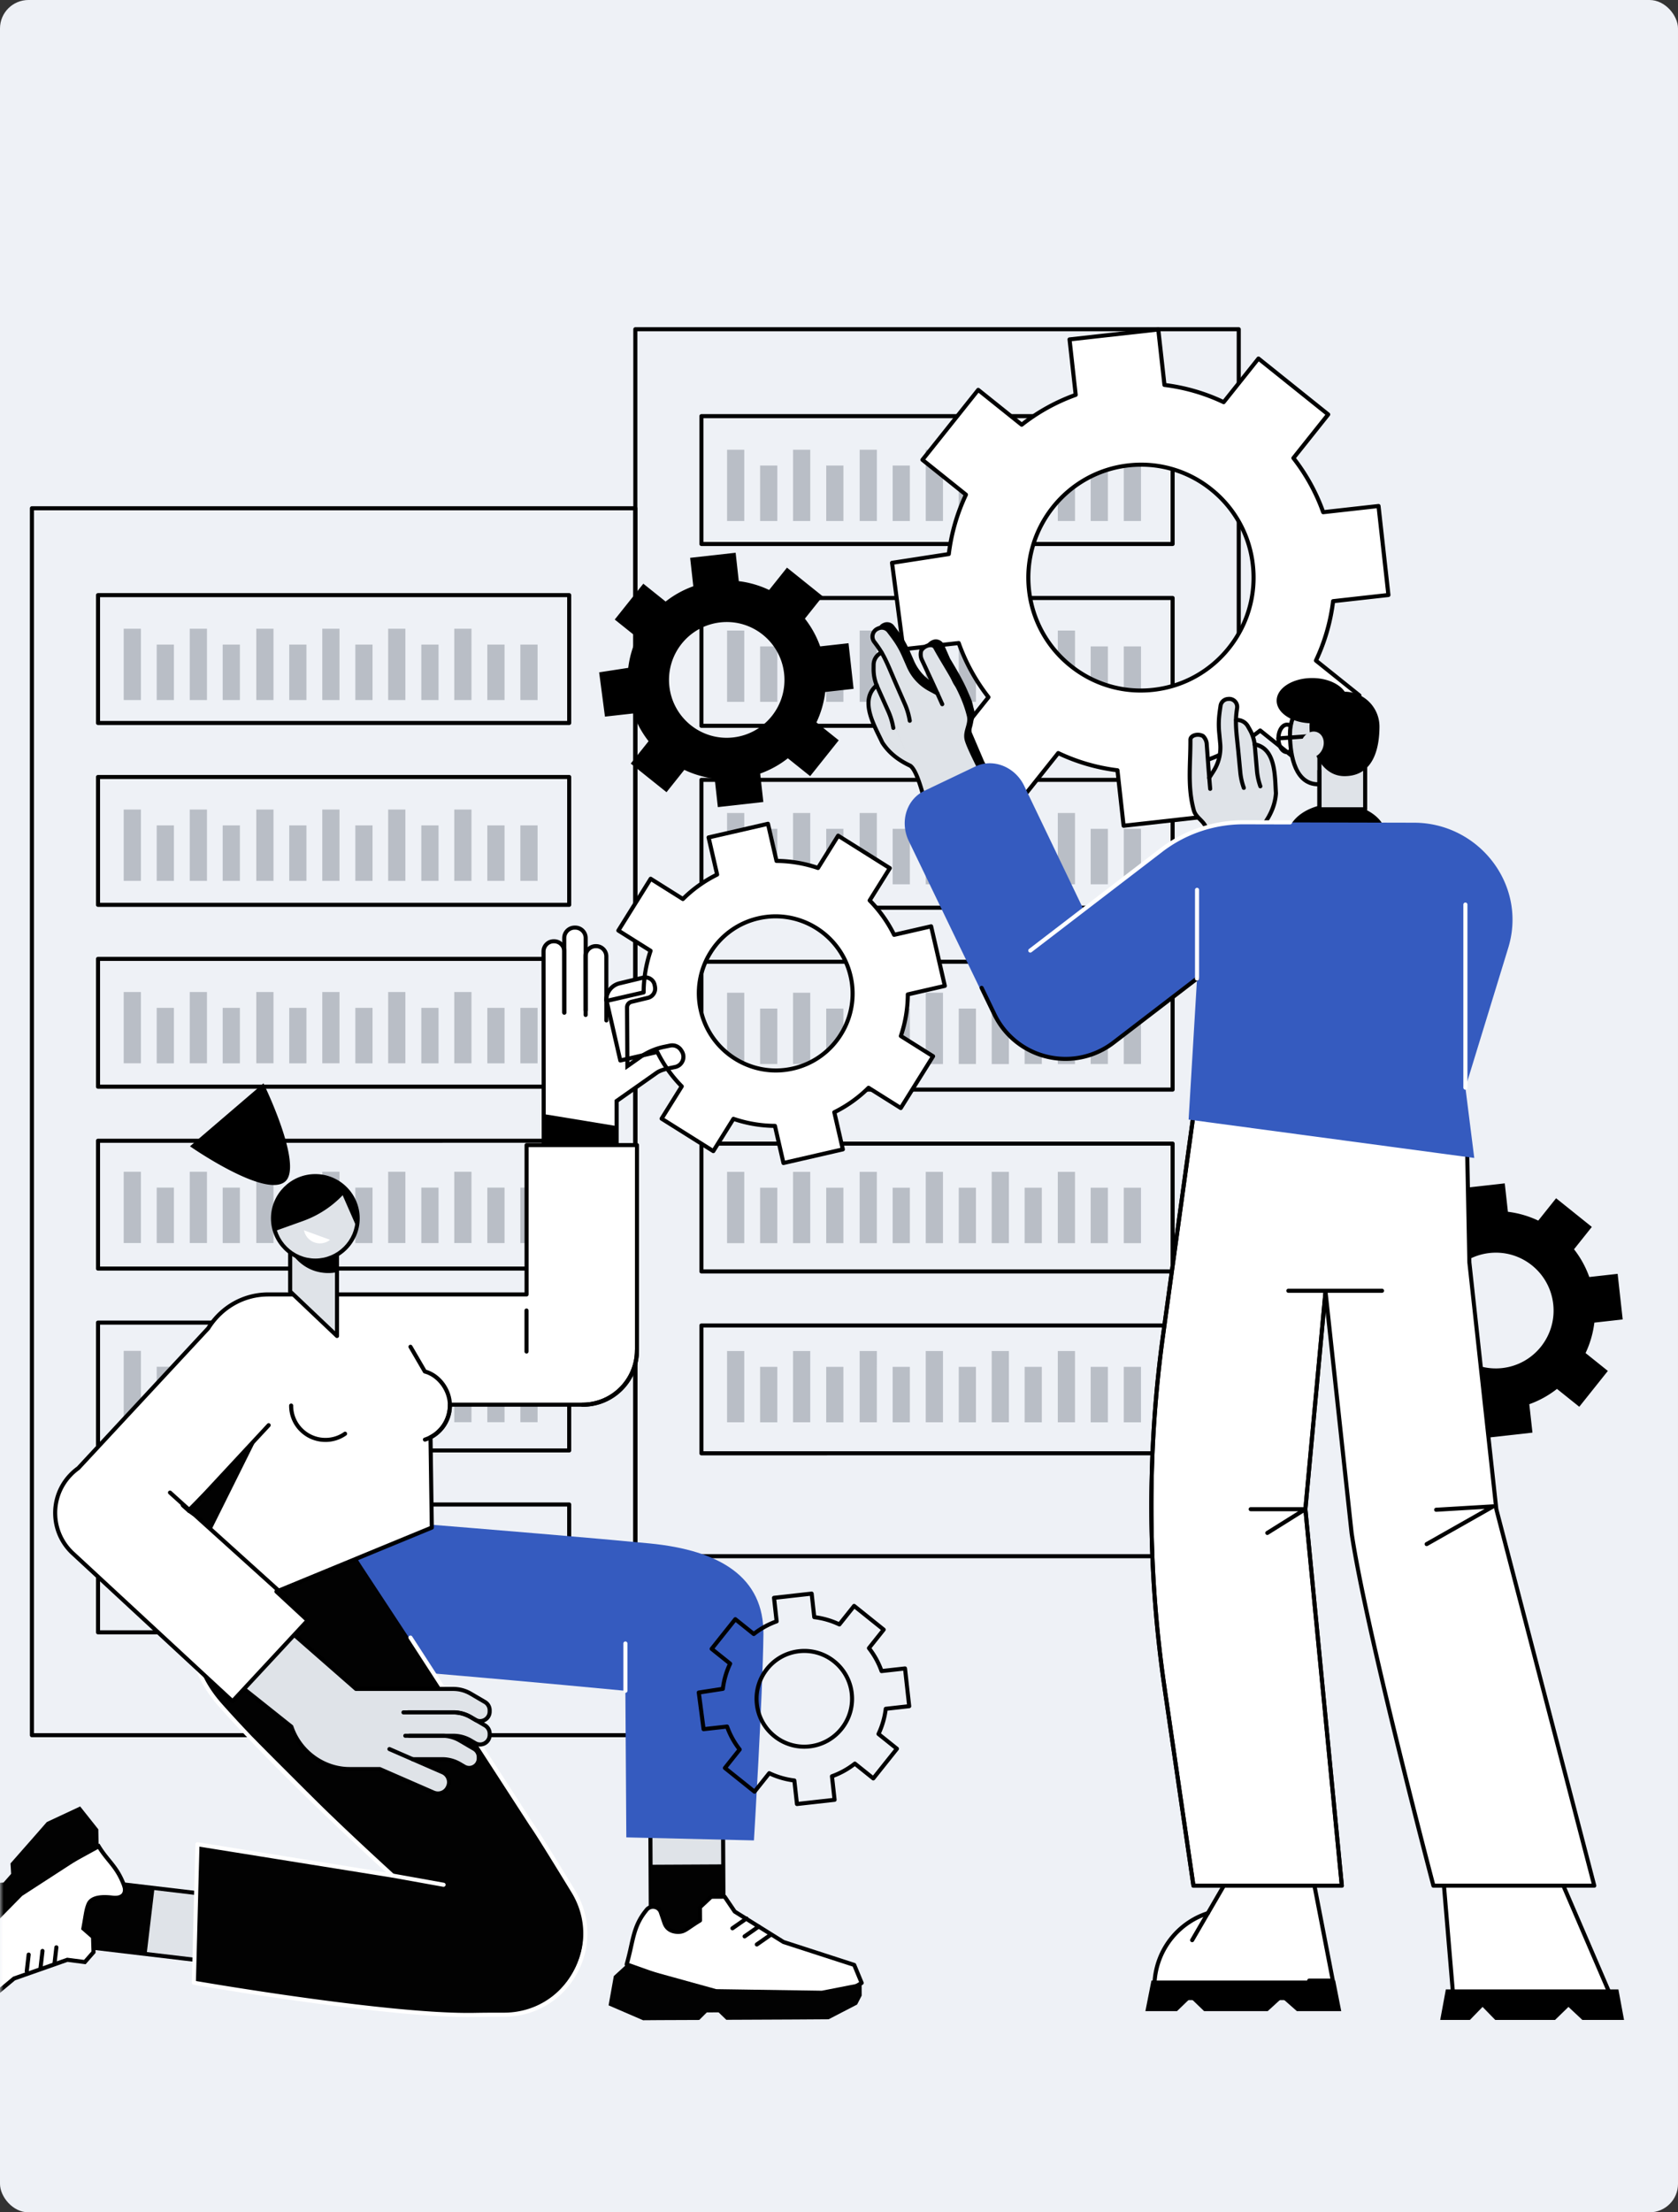 <svg width="236" height="311" fill="none" xmlns="http://www.w3.org/2000/svg"><rect width="100%" height="100%" fill="#333333" stroke="none"/><rect width="236" height="311" rx="4" fill="#EEF1F6"/><mask id="a" style="mask-type:alpha" maskUnits="userSpaceOnUse" x="0" y="0" width="236" height="311"><rect width="236" height="311" rx="10" fill="#fff"/></mask><g mask="url(#a)"><path d="M174.222 219.05H89.356a.286.286 0 01-.286-.286V46.286c0-.159.13-.286.286-.286h84.866c.159 0 .286.129.286.286v172.477a.286.286 0 01-.286.286v.001zm-84.58-.573h84.294V46.573H89.642v171.904z" fill="#000"/><path d="M164.921 76.757H98.653a.286.286 0 01-.286-.286V58.5c0-.159.129-.286.286-.286h66.268c.159 0 .286.129.286.286v17.97a.286.286 0 01-.286.286zm-65.982-.574h65.696V58.786H98.939v17.397zm65.982 26.136H98.653a.286.286 0 01-.286-.286v-17.97c0-.158.129-.286.286-.286h66.268c.159 0 .286.13.286.287v17.969a.285.285 0 01-.286.286zm-65.982-.572h65.696V84.35H98.939v17.397zm65.982 26.14H98.653a.286.286 0 01-.286-.286V109.63c0-.159.129-.286.286-.286h66.268c.159 0 .286.129.286.286v17.971a.286.286 0 01-.286.286zm-65.982-.574h65.696v-17.397H98.939v17.397zm65.982 26.143H98.653a.286.286 0 01-.286-.286V135.2c0-.158.129-.286.286-.286h66.268c.159 0 .286.129.286.286v17.97a.286.286 0 01-.286.286zm-65.982-.574h65.696v-17.397H98.939v17.397zm65.982 26.14H98.653a.286.286 0 01-.286-.286v-17.969c0-.159.129-.287.286-.287h66.268c.159 0 .286.129.286.287v17.969a.285.285 0 01-.286.286zm-65.982-.572h65.696v-17.397H98.939v17.397zm65.982 26.137H98.653a.286.286 0 01-.286-.286v-17.97c0-.159.129-.286.286-.286h66.268c.159 0 .286.129.286.286v17.97a.286.286 0 01-.286.286zm-65.982-.574h65.696v-17.397H98.939v17.397z" fill="#000"/><path d="M104.677 63.223h-2.419v10.022h2.419V63.223zm4.648 2.224h-2.419v7.794h2.419v-7.794zm4.633-2.224h-2.419v10.022h2.419V63.223zm4.664 2.224h-2.419v7.794h2.419v-7.794zm4.703-2.224h-2.419v10.022h2.419V63.223zm4.641 2.224h-2.419v7.794h2.419v-7.794zm4.656-2.224h-2.419v10.022h2.419V63.223zm4.641 2.224h-2.419v7.794h2.419v-7.794zm4.633-2.224h-2.419v10.022h2.419V63.223zm4.632 2.224h-2.419v7.794h2.419v-7.794zm4.664-2.224h-2.419v10.022h2.419V63.223zm4.625 2.224h-2.419v7.794h2.419v-7.794zm4.657 0h-2.419v7.794h2.419v-7.794zm-55.797 23.192h-2.419V98.66h2.419V88.639zm4.648 2.231h-2.419v7.793h2.419V90.87zm4.633-2.231h-2.419V98.66h2.419V88.639zm4.664 2.231h-2.419v7.793h2.419V90.87zm4.703-2.231h-2.419V98.66h2.419V88.639zm4.641 2.231h-2.419v7.793h2.419V90.87zm4.656-2.231h-2.419V98.66h2.419V88.639zm4.641 2.231h-2.419v7.793h2.419V90.87zm4.633-2.231h-2.419V98.66h2.419V88.639zm4.632 2.231h-2.419v7.793h2.419V90.87zm4.664-2.231h-2.419V98.66h2.419V88.639zm4.625 2.231h-2.419v7.793h2.419V90.87zm4.657 0h-2.419v7.793h2.419V90.87zm-55.797 23.419h-2.419v10.022h2.419v-10.022zm4.648 2.227h-2.419v7.794h2.419v-7.794zm4.633-2.227h-2.419v10.022h2.419v-10.022zm4.664 2.227h-2.419v7.794h2.419v-7.794zm4.703-2.227h-2.419v10.022h2.419v-10.022zm4.641 2.227h-2.419v7.794h2.419v-7.794zm4.656-2.227h-2.419v10.022h2.419v-10.022zm4.641 2.227h-2.419v7.794h2.419v-7.794zm4.633-2.227h-2.419v10.022h2.419v-10.022zm4.632 2.227h-2.419v7.794h2.419v-7.794zm4.664-2.227h-2.419v10.022h2.419v-10.022zm4.625 2.227h-2.419v7.794h2.419v-7.794zm4.657 0h-2.419v7.794h2.419v-7.794zm-55.797 23.039h-2.419v10.022h2.419v-10.022zm4.648 2.226h-2.419v7.794h2.419v-7.794zm4.633-2.226h-2.419v10.022h2.419v-10.022zm4.664 2.226h-2.419v7.794h2.419v-7.794zm4.703-2.226h-2.419v10.022h2.419v-10.022zm4.641 2.226h-2.419v7.794h2.419v-7.794zm4.656-2.226h-2.419v10.022h2.419v-10.022zm4.641 2.226h-2.419v7.794h2.419v-7.794zm4.633-2.226h-2.419v10.022h2.419v-10.022zm4.632 2.226h-2.419v7.794h2.419v-7.794zm4.664-2.226h-2.419v10.022h2.419v-10.022zm4.625 2.226h-2.419v7.794h2.419v-7.794zm4.657 0h-2.419v7.794h2.419v-7.794zm-55.797 22.955h-2.419v10.022h2.419v-10.022zm4.648 2.229h-2.419v7.794h2.419v-7.794zm4.633-2.229h-2.419v10.022h2.419v-10.022zm4.664 2.229h-2.419v7.794h2.419v-7.794zm4.703-2.229h-2.419v10.022h2.419v-10.022zm4.641 2.229h-2.419v7.794h2.419v-7.794zm4.656-2.229h-2.419v10.022h2.419v-10.022zm4.641 2.229h-2.419v7.794h2.419v-7.794zm4.633-2.229h-2.419v10.022h2.419v-10.022zm4.632 2.229h-2.419v7.794h2.419v-7.794zm4.664-2.229h-2.419v10.022h2.419v-10.022zm4.625 2.229h-2.419v7.794h2.419v-7.794zm4.657 0h-2.419v7.794h2.419v-7.794zm-55.797 22.955h-2.419v10.022h2.419V189.92zm4.648 2.228h-2.419v7.795h2.419v-7.795zm4.633-2.228h-2.419v10.022h2.419V189.92zm4.664 2.228h-2.419v7.795h2.419v-7.795zm4.703-2.228h-2.419v10.022h2.419V189.92zm4.641 2.228h-2.419v7.795h2.419v-7.795zm4.656-2.228h-2.419v10.022h2.419V189.92zm4.641 2.228h-2.419v7.795h2.419v-7.795zm4.633-2.228h-2.419v10.022h2.419V189.92zm4.632 2.228h-2.419v7.795h2.419v-7.795zm4.664-2.228h-2.419v10.022h2.419V189.92zm4.625 2.228h-2.419v7.795h2.419v-7.795zm4.657 0h-2.419v7.795h2.419v-7.795z" fill="#B9BEC6"/><path d="M89.355 244.214H4.489a.286.286 0 01-.286-.286V71.45c0-.159.129-.286.286-.286h84.866c.159 0 .286.129.286.286v172.477a.286.286 0 01-.286.286v.001zm-84.58-.573h84.292V71.738H4.775v171.904-.001z" fill="#000"/><path d="M80.054 101.919H13.786a.286.286 0 01-.286-.286v-17.97c0-.159.129-.286.286-.286h66.268c.159 0 .286.129.286.286v17.97a.286.286 0 01-.286.286zm-65.982-.574h65.696V83.948H14.072v17.397zm65.982 26.14H13.786a.286.286 0 01-.286-.286v-17.97c0-.158.129-.286.286-.286h66.268c.159 0 .286.129.286.286v17.97a.286.286 0 01-.286.286zm-65.982-.572h65.696v-17.397H14.072v17.397zm65.982 26.139H13.786a.286.286 0 01-.286-.287v-17.969c0-.159.129-.286.286-.286h66.268c.159 0 .286.129.286.286v17.969a.287.287 0 01-.286.287zm-65.982-.574h65.696v-17.397H14.072v17.397zm65.982 26.14H13.786a.286.286 0 01-.286-.286v-17.97c0-.158.129-.286.286-.286h66.268c.159 0 .286.129.286.286v17.97a.286.286 0 01-.286.286zm-65.982-.574h65.696v-17.397H14.072v17.397zm65.982 26.14H13.786a.286.286 0 01-.286-.286v-17.971c0-.159.129-.286.286-.286h66.268c.159 0 .286.128.286.286v17.971a.286.286 0 01-.286.286zm-65.982-.572h65.696v-17.398H14.072v17.398zm65.982 26.139H13.786a.286.286 0 01-.286-.286v-17.97c0-.159.129-.286.286-.286h66.268c.159 0 .286.129.286.286v17.97a.286.286 0 01-.286.286zm-65.982-.574h65.696V211.78H14.072v17.397z" fill="#000"/><path d="M19.817 88.385h-2.419v10.022h2.42V88.385zm4.641 2.228H22.04v7.794h2.42v-7.794zm4.649-2.228h-2.42v10.022h2.42V88.385zm4.633 2.228h-2.42v7.794h2.42v-7.794zm4.726-2.228h-2.42v10.022h2.42V88.385zm4.633 2.228h-2.42v7.794h2.42v-7.794zm4.648-2.228h-2.419v10.022h2.42V88.385zm4.649 2.228h-2.42v7.794h2.42v-7.794zm4.617-2.228h-2.42v10.022h2.42V88.385zm4.664 2.228h-2.42v7.794h2.42v-7.794zm4.633-2.228h-2.42v10.022h2.42V88.385zm4.648 2.228H68.54v7.794h2.42v-7.794zm4.648 0h-2.418v7.794h2.418v-7.794zm-55.789 23.192h-2.419v10.022h2.42v-10.022zm4.641 2.226H22.04v7.794h2.42v-7.794zm4.649-2.226h-2.42v10.022h2.42v-10.022zm4.633 2.226h-2.42v7.794h2.42v-7.794zm4.726-2.226h-2.42v10.022h2.42v-10.022zm4.633 2.226h-2.42v7.794h2.42v-7.794zm4.648-2.226h-2.419v10.022h2.42v-10.022zm4.649 2.226h-2.42v7.794h2.42v-7.794zm4.617-2.226h-2.42v10.022h2.42v-10.022zm4.664 2.226h-2.42v7.794h2.42v-7.794zm4.633-2.226h-2.42v10.022h2.42v-10.022zm4.648 2.226H68.54v7.794h2.42v-7.794zm4.648 0h-2.418v7.794h2.418v-7.794zm-55.789 23.422h-2.419v10.022h2.42v-10.022zm4.641 2.231H22.04v7.794h2.42v-7.794zm4.649-2.231h-2.42v10.022h2.42v-10.022zm4.633 2.231h-2.42v7.794h2.42v-7.794zm4.726-2.231h-2.42v10.022h2.42v-10.022zm4.633 2.231h-2.42v7.794h2.42v-7.794zm4.648-2.231h-2.419v10.022h2.42v-10.022zm4.649 2.231h-2.42v7.794h2.42v-7.794zm4.617-2.231h-2.42v10.022h2.42v-10.022zm4.664 2.231h-2.42v7.794h2.42v-7.794zm4.633-2.231h-2.42v10.022h2.42v-10.022zm4.648 2.231H68.54v7.794h2.42v-7.794zm4.648 0h-2.418v7.794h2.418v-7.794zm-55.789 23.037h-2.419v10.022h2.42v-10.022zm4.641 2.23H22.04v7.794h2.42v-7.794zm4.649-2.23h-2.42v10.022h2.42v-10.022zm4.633 2.23h-2.42v7.794h2.42v-7.794zm4.726-2.23h-2.42v10.022h2.42v-10.022zm4.633 2.23h-2.42v7.794h2.42v-7.794zm4.648-2.23h-2.419v10.022h2.42v-10.022zm4.649 2.23h-2.42v7.794h2.42v-7.794zm4.617-2.23h-2.42v10.022h2.42v-10.022zm4.664 2.23h-2.42v7.794h2.42v-7.794zm4.633-2.23h-2.42v10.022h2.42v-10.022zm4.648 2.23H68.54v7.794h2.42v-7.794zm4.648 0h-2.418v7.794h2.418v-7.794zm-55.789 22.953h-2.419v10.022h2.42v-10.022zm4.641 2.229H22.04v7.794h2.42v-7.794zm4.649-2.229h-2.42v10.022h2.42v-10.022zm4.633 2.229h-2.42v7.794h2.42v-7.794zm4.726-2.229h-2.42v10.022h2.42v-10.022zm4.633 2.229h-2.42v7.794h2.42v-7.794zm4.648-2.229h-2.419v10.022h2.42v-10.022zm4.649 2.229h-2.42v7.794h2.42v-7.794zm4.617-2.229h-2.42v10.022h2.42v-10.022zm4.664 2.229h-2.42v7.794h2.42v-7.794zm4.633-2.229h-2.42v10.022h2.42v-10.022zm4.648 2.229H68.54v7.794h2.42v-7.794zm4.648 0h-2.418v7.794h2.418v-7.794zm-55.789 22.953h-2.419v10.022h2.42v-10.022zm4.641 2.226H22.04v7.795h2.42v-7.795zm4.649-2.226h-2.42v10.022h2.42v-10.022zm4.633 2.226h-2.42v7.795h2.42v-7.795zm4.726-2.226h-2.42v10.022h2.42v-10.022zm4.633 2.226h-2.42v7.795h2.42v-7.795zm4.648-2.226h-2.419v10.022h2.42v-10.022zm4.649 2.226h-2.42v7.795h2.42v-7.795zm4.617-2.226h-2.42v10.022h2.42v-10.022zm4.664 2.226h-2.42v7.795h2.42v-7.795zm4.633-2.226h-2.42v10.022h2.42v-10.022zm4.648 2.226H68.54v7.795h2.42v-7.795zm4.648 0h-2.418v7.795h2.418v-7.795z" fill="#B9BEC6"/><path d="M228.223 185.483l-.712-6.412-3.988.446a13.863 13.863 0 00-2.147-3.9l2.506-3.142-5.028-4.03-2.506 3.143a13.89 13.89 0 00-4.27-1.24l-.444-3.996-6.399.715.445 3.996a13.838 13.838 0 00-3.893 2.152l-3.135-2.512-4.02 5.04 3.135 2.511a13.932 13.932 0 00-1.237 4.279l-4.092.632.818 6.226 3.987-.446a13.888 13.888 0 002.147 3.9l-2.506 3.142 5.028 4.029 2.506-3.142a13.86 13.86 0 004.27 1.239l.445 3.997 6.398-.715-.445-3.997a13.846 13.846 0 003.893-2.151l3.136 2.511 4.02-5.039-3.136-2.512a13.918 13.918 0 001.237-4.278l3.987-.446zm-16.941 6.833c-4.455.498-8.47-2.719-8.967-7.185-.497-4.466 2.713-8.488 7.169-8.986 4.455-.498 8.47 2.718 8.967 7.184.497 4.466-2.713 8.489-7.169 8.987z" fill="#000"/><path d="M101.645 251.538l-10.223.052.105 20.7 10.223-.051-.105-20.701z" fill="#DFE3E8"/><path d="M91.549 272.567a.286.286 0 01-.286-.285l-.107-20.7a.287.287 0 01.286-.288l10.224-.052h.001c.158 0 .286.128.286.285l.107 20.701a.285.285 0 01-.286.287l-10.224.052h-.001zm.18-20.702l.105 20.127 9.65-.049-.104-20.127-9.65.049z" fill="#000"/><path d="M101.708 262.085l-10.224.052.052 10.153 10.223-.052-.051-10.153z" fill="#020202"/><path d="M90.915 268.489l-.156.198c-1.786 2.271-1.708 4.224-2.634 7.453l12.029 4.291 17.962.131 3.058-1.814-1.049-2.535-9.949-3.224-6.853-4.275-1.42-2.091-1.894.009-1.582 1.488.009 1.847c-1.792 1.082-2.115 1.595-3.008 1.599-.02-.005-1.513.151-1.997-1.272l-.498-1.464a1.168 1.168 0 00-2.02-.345l.002.004z" fill="#fff"/><path d="M118.128 280.852h-.003l-17.961-.131a.294.294 0 01-.093-.017l-12.029-4.291a.287.287 0 01-.18-.348 40.63 40.63 0 00.612-2.482c.423-1.899.757-3.398 2.072-5.069l.156-.198a1.43 1.43 0 011.387-.533 1.43 1.43 0 011.13.962l.497 1.465c.348 1.021 1.297 1.095 1.694 1.078h.03c.513-.003.8-.199 1.493-.673.318-.217.708-.483 1.229-.802l-.01-1.686a.29.29 0 01.09-.21l1.583-1.488a.289.289 0 01.195-.078l1.894-.009h.001c.095 0 .183.047.237.126l1.386 2.042 6.771 4.224 9.916 3.212c.08.026.145.086.177.163l1.05 2.535a.287.287 0 01-.119.356l-3.058 1.814a.293.293 0 01-.146.041l-.001-.003zm-17.91-.704l17.833.132 2.777-1.647-.904-2.183-9.825-3.183a.303.303 0 01-.063-.03l-6.852-4.275a.304.304 0 01-.086-.082l-1.334-1.965-1.628.008-1.41 1.325.01 1.722a.287.287 0 01-.139.247c-.577.349-1 .639-1.34.87-.725.496-1.124.768-1.814.772h-.005c-.422.015-1.781-.046-2.264-1.466l-.498-1.464a.867.867 0 00-.683-.583.867.867 0 00-.84.322l-.156.198c-1.234 1.569-1.555 3.012-1.963 4.841a43.87 43.87 0 01-.547 2.256l11.731 4.184v.001z" fill="#000"/><path d="M121.181 278.749l-5.598 1.099-14.85-.222-12.602-3.485-1.801 1.646-.736 4.118 4.85 2.093s3.482-.032 7.902-.04l1.063-1.058 1.657-.01 1.086 1.047c6.907-.017 14.387-.074 14.387-.074l4.008-2.075.643-1.253-.009-1.788v.002z" fill="#020202"/><path d="M103.013 271.357a.287.287 0 01-.164-.521l1.973-1.376a.286.286 0 01.399.071c.09.13.059.309-.071.4l-1.973 1.376a.287.287 0 01-.164.052v-.002zm1.711 1.137a.287.287 0 01-.164-.521l1.973-1.376a.286.286 0 11.328.47l-1.973 1.376a.287.287 0 01-.164.052v-.001zm1.719 1.137a.289.289 0 01-.236-.122.29.29 0 01.072-.4l1.973-1.376a.287.287 0 01.328.471l-1.973 1.376a.287.287 0 01-.164.052v-.001z" fill="#000"/><path d="M30.904 275.938l1.104-9.282-19.642-2.335-1.103 9.282 19.641 2.335z" fill="#DFE3E8"/><path d="M30.907 276.204c-.012 0-.022 0-.034-.002l-19.643-2.328a.288.288 0 01-.251-.318l1.104-9.282a.286.286 0 01.318-.251l19.644 2.328a.287.287 0 01.251.318l-1.104 9.282a.286.286 0 01-.285.252v.001zm-19.325-2.866l19.074 2.26 1.036-8.713-19.073-2.261-1.037 8.714z" fill="#000"/><path d="M20.623 274.717l1.104-9.281-9.378-1.115-1.103 9.281 9.377 1.115z" fill="#020202"/><path d="M13.865 259.542c1.775 2.776 2.806 2.882 3.52 5.606 0 0 .442 1.135-.45 1.428-.53.174-1.676.112-2.233.07-1.418-.107-2.154.835-2.3 1.124-.396.779-.327 1.32-.694 3.335l1.366 1.193.068 2.125-1.224 1.394-2.462-.318-7.493 2.632-5.608 4.67-2.628.593-.75-2.575 3.343-10.343 6.573-4.91 10.973-6.025-.001.001z" fill="#fff"/><path d="M-6.482 283.738l-.604-2.903 3.17-10.53 6.683-4.988 11.213-6.157.142.236c.467.771.944 1.356 1.405 1.922.794.975 1.545 1.896 2.19 3.626l.109.379c.094.509-.016.962-.308 1.275-.25.267-.755.561-1.735.45-.654-.074-2.647-.302-3.079.766-.225.558-.299.999-.463 1.966-.057.337-.123.734-.21 1.219l1.337 1.168.074 2.363-1.398 1.593-2.545-.329-7.38 2.592-5.62 4.682-2.981.672v-.002zm-.013-2.877l.455 2.19 2.277-.514 5.595-4.659.05-.017 7.555-2.655 2.378.308 1.048-1.193-.06-1.887-1.394-1.218.03-.16a76 76 0 00.238-1.371c.165-.979.248-1.47.497-2.086.594-1.472 2.912-1.208 3.674-1.121.589.068 1.022-.026 1.251-.272.208-.222.207-.535.166-.766l-.092-.316c-.605-1.62-1.326-2.506-2.09-3.443-.427-.525-.866-1.064-1.306-1.755l-10.716 5.885-6.482 4.842-3.074 10.211v-.003z" fill="#000"/><path d="M13.828 257.157l.042 2.389-10.753 6.968-6.268 6.381-2.612 5.488-.296 5.165-1.981.442-.915-1.51-.06-4.548s.655-1.277 1.793-5.67c0 0 4.935-6.029 6.242-7.51l1.477-.114 1.07-1.22-.089-1.466c2.866-3.242 5.104-5.815 5.104-5.815l4.692-2.194 2.552 3.214h.002z" fill="#020202"/><path d="M7.662 276.354l-.033-.001a.286.286 0 01-.252-.317l.27-2.339a.287.287 0 01.569.065l-.27 2.339a.287.287 0 01-.284.253zm-1.953.52l-.033-.001a.287.287 0 01-.252-.318l.269-2.338a.287.287 0 01.57.065l-.27 2.338a.287.287 0 01-.284.254zm-1.946.521l-.032-.001a.286.286 0 01-.253-.317l.27-2.339a.286.286 0 11.57.065l-.27 2.339a.287.287 0 01-.285.253z" fill="#000"/><path d="M106.036 258.716s1.223-20.047 1.335-28.957c.1-8.007-6.032-11.826-16.052-12.795-15.363-1.485-56.85-4.712-56.85-4.712l2.411 10.062c1.929 6.309 11.303 11.879 11.303 11.879s16.726 1.292 39.773 3.492l.132 20.605 17.948.428v-.002z" fill="#355BBF"/><path d="M87.958 237.969a.286.286 0 01-.286-.286v-6.623a.287.287 0 11.572 0v6.623a.286.286 0 01-.286.286z" fill="#fff"/><path d="M27.263 278.723s27.865 4.869 40.038 4.638c.838-.016 1.84-.025 2.955-.026 9.24-.02 14.915-10.099 10.117-17.98-2.397-3.938-4.434-7.222-5.138-8.196l-24.412-37.123-4.39-6.841-16.07 7.554c-5.418 4.279-4.004 14.333 1.791 20.109 8.321 8.292 19.703 19.76 23.056 22.808l-27.437-4.404-.508 19.461h-.002z" fill="#020202"/><path d="M65.862 283.544c-12.455 0-38.383-4.494-38.65-4.54a.287.287 0 01-.236-.29l.506-19.463a.29.29 0 01.332-.276l26.495 4.252c-5.97-5.473-16.322-15.208-23.547-23.352-5.811-6.548-3.997-12.991-3.77-13.705a.285.285 0 01.358-.186c.151.048.234.21.186.361-.216.681-1.948 6.839 3.653 13.151 7.503 8.455 18.39 18.638 24.213 23.954a.287.287 0 01-.238.495l-27.116-4.351-.491 18.887c2.744.471 27.789 4.699 39.185 4.481 1.142-.022 2.523-.032 4.11-.028h.02c4.087 0 7.72-2.121 9.72-5.678 1.995-3.547 1.92-7.739-.2-11.214-3.28-5.376-5.255-8.531-5.866-9.375l-17.044-26.318a.287.287 0 01.481-.312L75 256.342c.612.844 2.594 4.011 5.883 9.4 2.229 3.654 2.308 8.062.21 11.792-2.102 3.739-5.922 5.971-10.22 5.971h-.509c-1.377 0-2.588.01-3.608.03a51.38 51.38 0 01-.89.007l-.003.002z" fill="#fff"/><path d="M62.376 265.238a.218.218 0 01-.05-.005l-7.168-1.289a.288.288 0 01.101-.565l7.167 1.289a.286.286 0 01-.05.569v.001zm16.991-120.113l-2.92.001-.005-11.354c0-.797.646-1.444 1.443-1.444h.034c.796 0 1.444.646 1.444 1.443l.004 11.354zm1.473-14.73h.07c.813 0 1.472.659 1.472 1.47v12.348h-3.015v-12.348c0-.811.66-1.47 1.471-1.47h.001z" fill="#fff"/><path d="M85.29 143.938l-2.922.001-.003-9.479c0-.797.646-1.444 1.443-1.444h.034c.796 0 1.444.646 1.444 1.443l.003 9.479z" fill="#fff"/><path d="M76.462 143.586l11.765-.004.038 9.49-1.956 2.068a5.649 5.649 0 01-7.956.246l-.468-.439a4.477 4.477 0 01-1.422-3.269l-.002-8.092h.001z" fill="#fff"/><path d="M76.465 151.358l.004 11.876 10.253-.003-.004-11.877-10.253.004zm10.686-13.132l3.306-.796a1.34 1.34 0 011.631 1.05l.046.238a1.337 1.337 0 01-1.003 1.551l-2.303.554a.814.814 0 00-.623.79v6.696h-2.921l-.003-7.714c0-1.127.773-2.106 1.87-2.37v.001z" fill="#fff"/><path d="M95.8 147.621l.095.148a1.463 1.463 0 01-.933 2.224l-.436.091c-.712.149-1.501.267-2.112.659l-6.223 4.378-1.793-2.784 5.797-3.874a9.41 9.41 0 013.164-1.293l.908-.19a1.467 1.467 0 011.533.641z" fill="#fff"/><path d="M86.738 158.301l.001 4.944-10.253.003-.002-6.633 10.254 1.686z" fill="#000"/><path d="M132.886 138.592l-1.926-8.374-5.204 1.195a18.608 18.608 0 00-3.438-4.834l2.833-4.538-7.268-4.564-2.832 4.537a18.454 18.454 0 00-5.836-.991l-1.2-5.22-8.351 1.918 1.2 5.22a18.418 18.418 0 00-4.817 3.438l-4.53-2.847-4.544 7.278 4.531 2.847a18.543 18.543 0 00-.979 5.848L85.32 140.7l1.926 8.375 5.205-1.196a18.548 18.548 0 003.438 4.834l-2.833 4.538 7.267 4.565 2.833-4.538c1.855.634 3.821.977 5.836.991l1.2 5.221 8.351-1.919-1.201-5.22a18.434 18.434 0 004.818-3.437l4.531 2.847 4.542-7.278-4.531-2.847c.628-1.859.969-3.829.98-5.849l5.204-1.195zm-21.353 11.614c-5.816 1.336-11.618-2.308-12.96-8.141-1.342-5.832 2.285-11.644 8.101-12.98 5.816-1.335 11.618 2.309 12.96 8.142 1.342 5.833-2.285 11.643-8.101 12.979z" fill="#fff"/><path d="M110.19 163.779a.287.287 0 01-.279-.223l-1.151-5a18.66 18.66 0 01-5.483-.931l-2.713 4.346a.283.283 0 01-.395.091l-7.267-4.565a.286.286 0 01-.091-.394l2.712-4.348a18.8 18.8 0 01-3.23-4.544l-4.985 1.146a.287.287 0 01-.343-.214l-1.927-8.375a.286.286 0 01.215-.343l4.985-1.146c.033-1.869.342-3.715.92-5.497l-4.34-2.727a.287.287 0 01-.091-.394l4.542-7.278a.284.284 0 01.395-.091l4.34 2.726a18.653 18.653 0 014.527-3.231l-1.151-5.001a.283.283 0 01.036-.215.284.284 0 01.178-.128l8.351-1.918a.287.287 0 01.343.214l1.151 5.001c1.864.035 3.707.347 5.483.931l2.713-4.346a.285.285 0 01.396-.091l7.267 4.565c.134.084.174.26.091.394l-2.713 4.347a18.832 18.832 0 013.231 4.545l4.986-1.146a.287.287 0 01.343.214l1.926 8.375a.284.284 0 01-.036.215.283.283 0 01-.178.128l-4.985 1.146a18.8 18.8 0 01-.921 5.497l4.341 2.727c.134.085.175.26.091.394l-4.542 7.278a.285.285 0 01-.396.091l-4.34-2.726a18.674 18.674 0 01-4.526 3.231l1.151 5a.286.286 0 01-.214.344l-8.351 1.918a.287.287 0 01-.064.008h-.002zm-7.036-6.784c.031 0 .062.005.092.016 1.857.634 3.79.962 5.745.975.132 0 .247.093.277.223l1.136 4.94 7.793-1.789-1.137-4.941a.288.288 0 01.153-.321 18.1 18.1 0 004.741-3.384.287.287 0 01.354-.039l4.288 2.693 4.24-6.791-4.289-2.695a.286.286 0 01-.119-.334 18.22 18.22 0 00.964-5.759c0-.133.092-.248.222-.278l4.926-1.132-1.798-7.816-4.926 1.131a.288.288 0 01-.322-.152 18.27 18.27 0 00-3.384-4.76.286.286 0 01-.039-.352l2.682-4.296-6.782-4.26-2.681 4.294a.286.286 0 01-.335.12 18.097 18.097 0 00-5.746-.976.284.284 0 01-.277-.222l-1.137-4.941-7.792 1.79 1.136 4.94a.289.289 0 01-.152.322 18.093 18.093 0 00-4.742 3.384.287.287 0 01-.354.039l-4.287-2.694-4.24 6.793 4.29 2.695c.11.07.16.209.117.334a18.208 18.208 0 00-.963 5.759.287.287 0 01-.223.278l-4.925 1.132 1.797 7.816 4.927-1.132a.288.288 0 01.321.152 18.227 18.227 0 003.384 4.76c.094.095.11.241.04.353l-2.683 4.296 6.783 4.26 2.68-4.294a.286.286 0 01.243-.135l.002-.002zm5.963-6.225c-5.055 0-9.641-3.494-10.826-8.639a11.059 11.059 0 011.403-8.391 11 11 0 016.914-4.93c5.959-1.37 11.927 2.379 13.303 8.356a11.058 11.058 0 01-1.403 8.391 10.998 10.998 0 01-6.914 4.93c-.829.191-1.659.283-2.477.283zm-.031-21.67c-.776 0-1.564.087-2.351.268a10.438 10.438 0 00-6.556 4.675 10.497 10.497 0 00-1.33 7.96c1.304 5.669 6.964 9.224 12.617 7.926a10.438 10.438 0 006.556-4.675 10.498 10.498 0 001.33-7.959c-1.122-4.88-5.473-8.194-10.266-8.194v-.001zm-29.727 13.533a.286.286 0 01-.286-.286l-.003-10.481c0-.968.789-1.755 1.757-1.755h.073c.97 0 1.757.787 1.757 1.755l.003 10.131a.286.286 0 11-.572 0l-.003-10.131c0-.652-.532-1.181-1.185-1.181h-.073c-.653 0-1.184.53-1.184 1.182l.002 10.481a.286.286 0 01-.286.286v-.001z" fill="#000"/><path d="M85.279 143.733a.286.286 0 01-.286-.286l-.003-9.002c0-.636-.519-1.154-1.156-1.154h-.035a1.152 1.152 0 00-1.156 1.154l.013 8.249a.287.287 0 01-.573.001l-.013-8.249c0-.462.18-.895.506-1.221a1.717 1.717 0 011.223-.506h.035c.953 0 1.73.774 1.73 1.726l.002 9.002a.286.286 0 01-.286.286h-.001z" fill="#000"/><path d="M76.186 163.536l-.03-29.776c0-.461.18-.894.506-1.221a1.72 1.72 0 011.223-.506h.035c.462 0 .896.18 1.222.505.327.326.508.759.508 1.221l.002 8.588a.286.286 0 01-.572 0l-.003-8.588c0-.308-.12-.598-.338-.815a1.146 1.146 0 00-.818-.339h-.035c-.308 0-.6.12-.818.339a1.142 1.142 0 00-.338.815l.028 29.202 9.68-.002-.002-8.334 5.814-4.092c.626-.401 1.388-.559 2.062-.698l.577-.12c.386-.08.696-.335.848-.698.152-.363.117-.76-.096-1.09l-.095-.148a1.188 1.188 0 00-1.234-.516l-.908.189c-1.04.218-2.066.647-3.05 1.278l-2.4 1.688-.05-8.798c0-.512.347-.951.843-1.071l2.302-.554a1.05 1.05 0 00.788-1.218l-.046-.238a1.04 1.04 0 00-.463-.686 1.048 1.048 0 00-.819-.139l-3.306.796a2.145 2.145 0 00-1.649 2.091.286.286 0 11-.572 0c0-1.263.858-2.351 2.087-2.648l3.306-.796a1.617 1.617 0 011.264.215c.377.243.631.619.716 1.06l.045.238a1.622 1.622 0 01-1.216 1.883l-2.302.554a.525.525 0 00-.404.511l.044 7.701 1.512-1.065c1.054-.675 2.145-1.132 3.253-1.363l.908-.19a1.767 1.767 0 011.834.767l.095.148a1.747 1.747 0 01-1.116 2.66l-.58.121c-.653.135-1.33.274-1.856.612l-5.561 3.914.002 8.609-10.826.003v.001z" fill="#000"/><path d="M53.83 245.465l8.463 3.691a1.457 1.457 0 01.755 1.921l-.081.184a1.464 1.464 0 01-1.926.753l-8.463-3.691 1.251-2.858h.002z" fill="#DFE3E8"/><path d="M56.671 237.418H43.523l-.154 4.573c-.958 3.354 1.565 6.691 5.06 6.691h8.542l-.3-11.264z" fill="#DFE3E8"/><path d="M64.658 244.669l2 1.171c.413.242.666.684.666 1.161v.177a1.349 1.349 0 01-2.031 1.161l-.635-.37a4.872 4.872 0 00-2.462-.668H55.32v-3.299h6.876c.866 0 1.716.23 2.462.667z" fill="#DFE3E8"/><path d="M66.199 241.374l1.999 1.171c.413.242.667.684.667 1.161v.177a1.349 1.349 0 01-2.031 1.161l-.635-.37a4.871 4.871 0 00-2.462-.667h-7.792v-3.3h7.79c.867 0 1.716.23 2.463.667z" fill="#DFE3E8"/><path d="M66.199 238.085l1.999 1.171c.413.242.667.684.667 1.161v.177a1.349 1.349 0 01-2.031 1.161l-.635-.37a4.872 4.872 0 00-2.462-.668h-7.792v-3.299h7.79c.867 0 1.716.23 2.463.667zm-25.519-8.878l10.008 8.813.548 10.663h-1.982a8.725 8.725 0 01-8.28-5.962l-8.458-6.734 8.164-6.78z" fill="#DFE3E8"/><path d="M65.985 248.817c-.285 0-.568-.076-.827-.228l-.635-.37a4.593 4.593 0 00-2.317-.629h-4.158a.286.286 0 110-.572h4.158c.915 0 1.817.245 2.606.706l.635.371a1.05 1.05 0 001.067.005c.335-.191.534-.534.534-.919v-.177c0-.375-.202-.724-.526-.914l-1.999-1.171a4.592 4.592 0 00-2.317-.628h-5.201a.286.286 0 010-.572h5.2c.916 0 1.818.244 2.608.706l2 1.17c.499.293.808.833.808 1.409v.177c0 .592-.307 1.121-.82 1.416-.257.147-.536.22-.816.22z" fill="#000"/><path d="M67.52 245.52c-.285 0-.568-.075-.827-.228l-.633-.37a4.592 4.592 0 00-2.318-.628H57.58a.286.286 0 010-.573h6.162c.916 0 1.817.245 2.606.707l.634.37c.333.195.732.197 1.068.005.334-.191.533-.534.533-.919v-.177c0-.375-.202-.724-.526-.914l-1.999-1.171a4.592 4.592 0 00-2.317-.628h-6.33a.286.286 0 010-.572h6.33c.915 0 1.817.244 2.606.706l2 1.171c.499.292.808.832.808 1.408v.177c0 .592-.307 1.121-.82 1.416-.257.147-.536.22-.816.22h.001z" fill="#000"/><path d="M61.6 252.406c-.241 0-.486-.048-.721-.151l-7.529-3.284h-4.192c-3.741-.003-7.192-2.497-8.423-6.078l-8.393-6.68a.29.29 0 01-.108-.222c0-.085.038-.167.104-.223l8.165-6.78a.286.286 0 01.372.005l9.306 8.142H63.74c.916 0 1.817.244 2.606.707l2 1.171c.499.292.808.832.808 1.408v.177c0 .592-.307 1.121-.82 1.416a1.618 1.618 0 01-1.643-.008l-.633-.37a4.592 4.592 0 00-2.318-.628h-6.996a.286.286 0 010-.573h6.996c.916 0 1.817.245 2.606.707l.634.37c.333.195.732.197 1.067.005.335-.191.534-.534.534-.919v-.177c0-.374-.202-.724-.526-.914l-1.999-1.171a4.592 4.592 0 00-2.317-.628H50.07a.29.29 0 01-.188-.07l-9.203-8.05-7.706 6.398 8.182 6.515c.043.035.075.08.094.134 1.13 3.394 4.385 5.766 7.913 5.766h4.244c.04 0 .078.008.115.024l7.583 3.307a1.238 1.238 0 001.628-.637l.033-.073a1.21 1.21 0 00.018-.943 1.23 1.23 0 00-.657-.682l-7.484-3.264a.287.287 0 01.229-.525l7.484 3.264a1.8 1.8 0 01.961.998c.176.448.167.94-.027 1.382l-.032.073a1.815 1.815 0 01-1.661 1.083l.004-.002z" fill="#000"/><path d="M74.034 160.98v20.992H37.68c-3.532 0-6.634 1.891-8.42 4.752l-18.28 19.668c-.418.298-.81.645-1.173 1.034a7.734 7.734 0 00.412 10.946l22.459 20.789 10.559-11.362-4.38-4.054 21.848-9.001-.184-12.693a5.014 5.014 0 002.73-4.431c0-.052 0-.1-.003-.152h18.658a7.655 7.655 0 007.654-7.654v-28.835H74.033l.001.001zm-47.65 51.218l-.659-.609.865.8-.205-.19v-.001z" fill="#fff"/><path d="M32.706 239.445a.284.284 0 01-.195-.077l-22.459-20.789a7.97 7.97 0 01-2.57-5.591 7.964 7.964 0 012.142-5.76 8.168 8.168 0 011.194-1.055l18.242-19.627c1.91-3.046 5.14-4.864 8.647-4.864h36.068v-20.706c0-.159.129-.287.286-.287h15.526c.159 0 .286.129.286.287v28.835c0 4.379-3.562 7.941-7.94 7.941h-18.37a5.287 5.287 0 01-2.724 4.468l.18 12.519a.29.29 0 01-.177.269l-21.434 8.829 4.051 3.75a.29.29 0 01.093.199.287.287 0 01-.077.205l-10.56 11.362a.282.282 0 01-.209.091v.001zm5.001-57.19c-3.316 0-6.373 1.726-8.177 4.617a.257.257 0 01-.033.043l-18.28 19.668a.236.236 0 01-.044.038 7.545 7.545 0 00-1.131.996 7.394 7.394 0 00-1.989 5.348 7.41 7.41 0 002.387 5.192l22.248 20.594 10.17-10.942-4.17-3.859a.287.287 0 01.086-.476l21.668-8.926-.181-12.499a.284.284 0 01.156-.258 4.718 4.718 0 002.574-4.179c0-.044 0-.089-.003-.135a.29.29 0 01.078-.212.284.284 0 01.208-.09h18.658c4.063 0 7.368-3.305 7.368-7.368v-28.548H74.346v20.706a.286.286 0 01-.286.286H37.704l.003.004zm-11.088 30.417a.285.285 0 01-.194-.075l-.004-.004-.861-.795a.286.286 0 01-.016-.404.285.285 0 01.405-.016l.66.609.205.19a.285.285 0 01-.195.496v-.001z" fill="#000"/><path d="M89.561 189.812v.081a7.572 7.572 0 01-7.572 7.574h-.083a7.654 7.654 0 007.654-7.653l.001-.002z" fill="#fff"/><path d="M82.002 197.755h-.083a.286.286 0 010-.572c4.063 0 7.368-3.305 7.368-7.368a.286.286 0 01.572 0v.081c0 4.335-3.525 7.861-7.858 7.861l.001-.002zm-7.95-7.475a.286.286 0 01-.286-.287v-5.764a.286.286 0 01.572 0v5.764a.287.287 0 01-.286.287z" fill="#000"/><path d="M26.6 212.39l.218.092-1.084-.892.865.8z" fill="#fff"/><path d="M26.815 212.767a.294.294 0 01-.112-.023l-.218-.093a.288.288 0 01-.082-.053l-.865-.8a.287.287 0 01.376-.432l1.083.893a.287.287 0 01-.182.507v.001z" fill="#000"/><path d="M29.718 215.087l-3.241-3.111 9.566-9.601-6.325 12.712z" fill="#020202"/><path d="M59.761 202.662a.288.288 0 01-.087-.56c1.936-.617 3.266-2.421 3.309-4.489.042-2.014-1.438-4.048-3.3-4.535a.289.289 0 01-.176-.132l-2.023-3.477a.286.286 0 11.495-.287l1.965 3.375c2.082.607 3.66 2.808 3.612 5.068-.048 2.314-1.538 4.332-3.707 5.023a.292.292 0 01-.087.013v.001zm-13.992.041h-.031a5.076 5.076 0 01-3.6-1.51 5.042 5.042 0 01-1.474-3.604c0-.157.129-.284.286-.284h.002c.158 0 .286.13.284.288a4.467 4.467 0 001.307 3.197 4.517 4.517 0 003.197 1.341 4.48 4.48 0 002.644-.827.287.287 0 01.33.468 5.083 5.083 0 01-2.945.933v-.002z" fill="#000"/><path d="M26.6 212.39l.614.418-1.48-1.218.865.8z" fill="#fff"/><path d="M27.212 213.092a.281.281 0 01-.162-.049l-.615-.419c-.012-.008-.022-.017-.032-.026l-.865-.8a.287.287 0 01.376-.432l1.48 1.219a.286.286 0 01-.182.507z" fill="#000"/><path d="M26.599 212.673a.287.287 0 01-.21-.481l11.186-12.036a.286.286 0 11.42.39l-11.187 12.036a.282.282 0 01-.21.091z" fill="#000"/><path d="M27.212 213.094a.285.285 0 01-.182-.065l-1.48-1.219a.286.286 0 01.364-.442l1.48 1.219a.286.286 0 01-.182.507z" fill="#000"/><path d="M40.301 224.896a.29.29 0 01-.192-.074L23.704 210.02a.287.287 0 01.383-.425l16.405 14.801a.288.288 0 01-.19.5z" fill="#000"/><path d="M40.805 181.551l6.588 6.253v-14.468h-6.588v8.215z" fill="#DFE3E8"/><path d="M47.4 188.094a.292.292 0 01-.198-.079l-6.589-6.253a.284.284 0 01-.09-.208v-8.215c0-.159.13-.286.287-.286h6.588c.159 0 .286.128.286.286v14.468a.284.284 0 01-.173.263.279.279 0 01-.113.024h.001zm-6.303-6.663l6.015 5.709v-13.515h-6.015v7.806z" fill="#000"/><path d="M40.805 175.829v-2.493h6.588v5.503a6.22 6.22 0 01-3.14-.181c-2.13-.701-3.176-2.363-3.448-2.83v.001z" fill="#000"/><path d="M42.703 173.959a3.333 3.333 0 001.916.86 3.341 3.341 0 003.566-2.467l-5.482 1.607z" fill="#fff"/><path d="M44.344 177.211c3.289 0 5.954-2.659 5.954-5.939 0-3.279-2.665-5.938-5.954-5.938-3.288 0-5.953 2.659-5.953 5.938 0 3.28 2.665 5.939 5.953 5.939z" fill="#DFE3E8"/><path d="M44.35 177.496c-3.442 0-6.24-2.793-6.24-6.225 0-3.432 2.798-6.224 6.24-6.224 3.44 0 6.24 2.792 6.24 6.224 0 3.432-2.8 6.225-6.24 6.225zm0-11.877c-3.126 0-5.667 2.536-5.667 5.652s2.542 5.652 5.666 5.652c3.124 0 5.667-2.536 5.667-5.652s-2.543-5.652-5.667-5.652z" fill="#000"/><path d="M44.298 165.301c-3.288 0-5.954 2.658-5.954 5.938 0 .622.147 1.255.324 1.818l3.944-1.412a14.492 14.492 0 006.195-4.304c-1.092-1.229-2.734-2.04-4.51-2.04z" fill="#000"/><path d="M47.376 166.162l2.785 6.351a5.935 5.935 0 00-2.786-6.35l.001-.001zm-20.657-5.021l10.337-8.852s5.66 11.571 3.048 13.807c-2.82 2.415-13.385-4.955-13.385-4.955z" fill="#000"/><path d="M42.758 172.953c.09.464.325.904.702 1.247a2.284 2.284 0 002.961.087l-3.663-1.334zM195.26 83.644l-1.392-12.51-7.78.869a27.13 27.13 0 00-4.187-7.611l4.89-6.13-9.81-7.86-4.89 6.13a27.011 27.011 0 00-8.33-2.417l-.868-7.797-12.482 1.395.867 7.796a27.063 27.063 0 00-7.594 4.197l-6.116-4.9-7.843 9.832 6.117 4.9a27.126 27.126 0 00-2.413 8.348l-7.984 1.235 1.596 12.144 7.78-.869a27.133 27.133 0 004.188 7.611l-4.89 6.131 9.81 7.859 4.89-6.131a26.974 26.974 0 008.33 2.418l.867 7.797 12.483-1.394-.868-7.797a27.033 27.033 0 007.594-4.197l6.117 4.9 7.842-9.832-6.117-4.9a27.128 27.128 0 002.413-8.348l7.78-.87zm-33.051 13.33c-8.693.972-16.526-5.303-17.495-14.015-.969-8.713 5.292-16.563 13.985-17.533 8.693-.972 16.526 5.304 17.495 14.016.969 8.712-5.292 16.562-13.985 17.533z" fill="#fff"/><path d="M158.03 116.367a.282.282 0 01-.178-.063.286.286 0 01-.107-.192l-.842-7.573a27.243 27.243 0 01-7.987-2.319l-4.748 5.954a.296.296 0 01-.193.107.282.282 0 01-.211-.062l-9.81-7.859a.287.287 0 01-.045-.402l4.749-5.954a27.376 27.376 0 01-4.016-7.297l-7.556.844a.285.285 0 01-.316-.247l-1.596-12.144a.285.285 0 01.241-.32l7.771-1.2a27.412 27.412 0 012.315-8.016l-5.941-4.76a.287.287 0 01-.046-.402l7.843-9.832a.29.29 0 01.192-.107.29.29 0 01.211.062l5.941 4.758a27.297 27.297 0 017.281-4.025l-.842-7.573a.286.286 0 01.252-.316l12.483-1.394a.286.286 0 01.317.253l.843 7.574a27.274 27.274 0 017.986 2.318l4.749-5.953a.29.29 0 01.192-.107.291.291 0 01.211.06l9.81 7.86a.287.287 0 01.045.402l-4.749 5.954a27.384 27.384 0 014.016 7.297l7.555-.844a.287.287 0 01.317.254l1.392 12.51a.288.288 0 01-.253.316l-7.556.844a27.409 27.409 0 01-2.315 8.005l5.941 4.76a.287.287 0 01.046.401l-7.843 9.833a.285.285 0 01-.403.045l-5.941-4.759a27.293 27.293 0 01-7.282 4.026l.843 7.573a.286.286 0 01-.252.316l-12.483 1.394-.032.001.001-.001zm-9.197-10.788c.041 0 .083.009.122.027a26.689 26.689 0 008.241 2.393.286.286 0 01.25.252l.835 7.512 11.913-1.33-.836-7.513a.29.29 0 01.188-.302 26.73 26.73 0 007.514-4.153.286.286 0 01.356.002l5.893 4.721 7.484-9.384-5.894-4.722a.287.287 0 01-.08-.346 26.858 26.858 0 002.387-8.26.286.286 0 01.253-.25l7.495-.837-1.328-11.94-7.495.837a.285.285 0 01-.302-.188 26.823 26.823 0 00-4.145-7.53.287.287 0 01.002-.355l4.712-5.908-9.363-7.501-4.711 5.906a.288.288 0 01-.347.08 26.719 26.719 0 00-8.241-2.393.285.285 0 01-.25-.252l-.835-7.512-11.913 1.33.836 7.514a.289.289 0 01-.188.302 26.719 26.719 0 00-7.514 4.152.287.287 0 01-.356-.001l-5.893-4.721-7.484 9.383 5.894 4.722a.287.287 0 01.08.347 26.868 26.868 0 00-2.387 8.26.288.288 0 01-.241.248l-7.707 1.19 1.522 11.59 7.501-.837a.287.287 0 01.302.188 26.79 26.79 0 004.143 7.53.287.287 0 01-.001.355l-4.712 5.907 9.363 7.502 4.71-5.906a.288.288 0 01.224-.108l.003-.001zm11.604-8.22c-3.641 0-7.15-1.226-10.037-3.54a16.07 16.07 0 01-5.957-10.83c-.984-8.856 5.403-16.863 14.239-17.85a15.99 15.99 0 0111.854 3.437 16.061 16.061 0 015.957 10.83c.985 8.856-5.403 16.864-14.239 17.85a16.44 16.44 0 01-1.818.102l.001.001zm.062-31.748c-.582 0-1.167.032-1.754.097-8.522.952-14.681 8.676-13.732 17.217a15.493 15.493 0 005.746 10.447 15.423 15.423 0 0011.433 3.315c8.522-.952 14.683-8.676 13.732-17.216a15.493 15.493 0 00-5.746-10.448 15.407 15.407 0 00-9.679-3.414v.002z" fill="#000"/><path d="M204.351 280.148h22.013l-8.015-18.623h-15.56l1.562 18.623z" fill="#fff"/><path d="M226.361 280.434h-22.013a.286.286 0 01-.285-.262l-1.562-18.623a.283.283 0 01.074-.218.289.289 0 01.211-.093h15.559c.115 0 .219.068.263.173l8.015 18.623a.285.285 0 01-.262.399v.001zm-21.751-.572h21.315l-7.768-18.049h-15.059l1.514 18.049h-.002z" fill="#000"/><path d="M202.555 283.957h4.176l1.783-1.834 1.788 1.834h8.404l1.886-1.834 1.957 1.834h5.862l-.795-4.293h-24.267l-.794 4.293z" fill="#000"/><path d="M184.134 278.42a11.087 11.087 0 01-.088 2.458h-21.559a11.076 11.076 0 01-.12-1.608c0-4.824 3.154-8.911 7.517-10.33l2.959-5.09h11.791l2.825 14.57h-3.325z" fill="#fff"/><path d="M184.044 281.168h-21.559a.285.285 0 01-.283-.245 11.128 11.128 0 017.486-12.217l2.904-4.997a.285.285 0 01.247-.143h11.791c.136 0 .254.098.28.232l2.825 14.57a.287.287 0 01-.281.341h-3.018a11.434 11.434 0 01-.109 2.213.287.287 0 01-.284.245l.001.001zm-21.309-.574h21.058a10.58 10.58 0 00.054-2.149.285.285 0 01.284-.307h2.976l-2.713-13.997h-11.39l-2.877 4.949a.292.292 0 01-.158.129 10.554 10.554 0 00-7.234 11.377v-.002z" fill="#000"/><path d="M167.67 273.027a.287.287 0 01-.249-.43l2.209-3.798a.286.286 0 01.495.287l-2.208 3.798a.289.289 0 01-.248.143h.001zm-6.576 9.686h4.449l1.899-1.834 1.905 1.834h8.952l2.009-1.834 2.085 1.834h6.244l-.847-4.293h-25.848l-.848 4.293z" fill="#000"/><path d="M163.593 187.535l4.25-30.801h38.399l.408 20.721 3.794 34.699 13.776 52.925h-22.628s-9.459-35.79-11.507-49.585l-3.67-33.915-2.828 30.577 5.126 52.924h-20.87l-4.055-27.763a176.997 176.997 0 01-.196-49.779l.001-.003z" fill="#fff"/><path d="M224.226 265.366h-22.628a.287.287 0 01-.277-.213c-.095-.358-9.486-35.963-11.513-49.616l-3.365-31.09-2.562 27.707 5.123 52.897a.286.286 0 01-.285.314h-20.87a.286.286 0 01-.283-.245l-4.055-27.763a177.159 177.159 0 01-.197-49.86l4.25-30.801a.287.287 0 01.284-.247h38.398c.156 0 .284.125.287.281l.408 20.72 3.79 34.655 13.771 52.903a.284.284 0 01-.051.247.283.283 0 01-.226.112l.001-.001zm-22.407-.574h22.038l-13.683-52.565a.26.26 0 01-.008-.042l-3.793-34.699-.405-20.466H168.1l-4.216 30.554a176.654 176.654 0 00.196 49.699l4.019 27.518h20.307l-5.095-52.61c-.001-.018-.002-.036 0-.054l2.828-30.577a.286.286 0 01.283-.26h.003c.145 0 .269.11.285.256l3.67 33.915c1.939 13.059 10.655 46.337 11.442 49.329l-.003.002z" fill="#000"/><path d="M188.719 265.367h-20.87a.285.285 0 01-.283-.245l-4.055-27.763a177.159 177.159 0 01-.197-49.86l4.25-30.801a.284.284 0 01.323-.244.286.286 0 01.244.323l-4.25 30.8a176.617 176.617 0 00.197 49.699l4.018 27.518h20.307l-5.094-52.609a.203.203 0 010-.055l2.827-30.577a.287.287 0 11.571.053l-2.825 30.55 5.123 52.897a.285.285 0 01-.285.314h-.001z" fill="#000"/><path d="M194.372 181.736H181.2a.286.286 0 110-.572h13.172a.286.286 0 110 .572z" fill="#000"/><path d="M179.579 177.082h-.02a6.087 6.087 0 01-6.084-6.084v-7.063h12.189v7.063a6.087 6.087 0 01-6.084 6.084h-.001z" fill="#fff"/><path d="M200.654 217.349a.286.286 0 01-.142-.536l8.294-4.697-6.799.405a.282.282 0 01-.303-.269.286.286 0 01.269-.303l8.032-.478a.28.28 0 01.291.205.287.287 0 01-.133.33l-9.37 5.305a.286.286 0 01-.14.038h.001zm-22.414-1.567a.288.288 0 01-.152-.53l4.496-2.811h-6.681a.286.286 0 110-.572h7.68a.286.286 0 01.152.529l-5.342 3.34a.285.285 0 01-.153.044z" fill="#000"/><path d="M169.484 115.988c-.186-.257-1.752-1.443-1.977-3.815l-.09-.943c-.1-1.054.075-1.977-.024-3.025 0 0-.716-5.066 1.148-4.913 1.653.137 1.367 4.913 1.367 4.913l.757 7.673-1.182.112.001-.002z" fill="#DFE3E8"/><path d="M170.269 114.08l2.935-4.591a6.152 6.152 0 00.939-3.929c-.266-2.669-.474-3.871-.203-5.762l.038-.266a1.125 1.125 0 00-1.222-1.279l-.097.01a1.126 1.126 0 00-1.01.96c-.161 1.119-.342 2.167-.187 3.799l.141 1.489a6.158 6.158 0 01-.948 3.906l-.803 1.252.417 4.409v.002z" fill="#DFE3E8"/><path d="M177.152 112.391l-.668-7.546a5.619 5.619 0 00-.71-2.279l-.268-.474a1.745 1.745 0 00-2.372-.657.648.648 0 00-.246.882l.408.718c.49.865.79 1.823.88 2.812l.614 6.765 2.362-.222v.001z" fill="#DFE3E8"/><path d="M178.782 113.994a6.492 6.492 0 00.599-3.31l-.201-2.428a5.634 5.634 0 00-.71-2.28l-.268-.474a1.745 1.745 0 00-2.372-.656.645.645 0 00-.246.881l1.151 2.029.832 8.862 1.215-2.626v.002z" fill="#DFE3E8"/><path d="M178.079 120.909l-1.643-16.223-2.64 1.154-4.819 4.714 1.132 10.918 7.97-.563z" fill="#DFE3E8"/><path d="M174.933 111.039a.286.286 0 01-.272-.195l-.068-.199a9.115 9.115 0 01-.439-2.056c-.081-.84-.182-1.917-.197-2.07-.07-.778-.14-1.443-.201-2.031-.203-1.924-.324-3.087-.089-4.732l.038-.267a.838.838 0 00-.912-.952l-.096.01a.837.837 0 00-.753.716l-.034.227c-.151 1.038-.294 2.018-.152 3.504l.141 1.489a6.477 6.477 0 01-.993 4.088l-.614.956a.287.287 0 01-.481-.31l.614-.956a5.898 5.898 0 00.905-3.723l-.14-1.489c-.148-1.556.006-2.616.156-3.64l.032-.227a1.412 1.412 0 011.267-1.205l.096-.01a1.413 1.413 0 011.534 1.605l-.038.267c-.226 1.575-.113 2.647.091 4.591.062.59.133 1.257.203 2.039l.195 2.069c.062.654.2 1.303.412 1.928l.068.199a.287.287 0 01-.272.378l-.001-.004z" fill="#000"/><path d="M177.26 110.821a.288.288 0 01-.273-.198l-.08-.243a9.19 9.19 0 01-.411-2.03l-.299-3.48a5.294 5.294 0 00-.675-2.163l-.268-.473a1.456 1.456 0 00-1.395-.731.287.287 0 01-.051-.571 2.034 2.034 0 011.946 1.018l.268.474c.42.741.671 1.547.746 2.395l.299 3.482c.056.645.185 1.286.385 1.901l.08.243a.288.288 0 01-.274.376h.002z" fill="#000"/><path d="M178.083 121.195a.285.285 0 01-.282-.239c-.03-.176-.078-.41-.136-.68-.286-1.376-.719-3.455-.184-4.503l.023-.038c1.025-1.42 1.554-2.763 1.662-4.225a45.293 45.293 0 01-.049-.861c-.121-2.344-.272-5.261-2.713-5.731a.287.287 0 11.109-.564c2.882.557 3.052 3.857 3.177 6.265.016.303.031.596.051.87v.042c-.112 1.575-.671 3.012-1.757 4.521-.427.88.009 2.976.244 4.107.059.279.108.52.14.702a.287.287 0 01-.283.334h-.002zm-7.964.563a.287.287 0 01-.286-.268 66.064 66.064 0 01-.043-.795c-.062-1.23-.168-3.289-.403-4.144-.133-.479-.461-.811-.809-1.162-.385-.387-.782-.788-.953-1.412-.69-2.502-.616-4.873-.536-7.385.026-.831.053-1.69.049-2.549-.022-.309.142-.61.454-.806.485-.307 1.216-.313 1.738-.018l.045.032c.284.246.588.738.627 1.284.142 1.99.302 4.246.488 6.344a.287.287 0 01-.571.051c-.186-2.103-.346-4.362-.488-6.355a1.446 1.446 0 00-.41-.871c-.374-.198-.861-.148-1.123.018-.133.083-.195.185-.188.3.004.889-.022 1.754-.049 2.59-.078 2.466-.151 4.795.515 7.214.133.479.46.81.809 1.161.385.388.782.788.953 1.413.253.917.355 2.934.424 4.268.016.314.03.585.043.787a.286.286 0 01-.268.304h-.018v-.001zm-39.864-11.852l.805 1.87 7.824-3.622s.075-.026-.493-1.16l-1.742-4.076a2.318 2.318 0 01.003-.486c.065-.232.175-.607.248-1.086.133-.482.24-.967.11-1.504a15.085 15.085 0 00-.14-.521 6.015 6.015 0 00-.405-1.313l-.262-.597c-.707-1.7-1.641-3.256-2.589-4.843l-.848-1.938a1.248 1.248 0 00-1.641-.642l-.086.038c-.107.047-.201.11-.286.18-.173.119-.326.27-.435.45-.118.32-.134.863.07 1.3a491.7 491.7 0 012.184 4.728l-1.068-.576a6.671 6.671 0 01-2.945-3.195l-.648-1.48a13.32 13.32 0 00-.674-1.335c-.043-.075-.087-.154-.13-.226-.03-.05-.06-.094-.09-.142-.059-.096-.12-.195-.18-.286l-.102-.15a22.484 22.484 0 00-.718-.99l-.08-.106-.195-.256a1.22 1.22 0 00-.653-.438c-.004 0-.007-.003-.011-.004-.032-.008-.065-.012-.098-.017a1.229 1.229 0 00-.698.078l-.095.042a1.214 1.214 0 00-.483 1.847l.175.231c.083.11.162.216.237.321.026.035.049.07.074.106a6.258 6.258 0 01.225.331l.122.188a5.901 5.901 0 01.19.31l.013.022-.004.003c-.01.003-.02.01-.032.016a2.02 2.02 0 00-.173.09l-.047.028a1.96 1.96 0 00-.224.168 1.768 1.768 0 00-.14.136l-.039.042c-.052.059-.1.12-.143.183l-.02.031c-.036.058-.07.116-.101.177l-.027.055a1.685 1.685 0 00-.088.221l-.006.023a1.936 1.936 0 00-.082.527l-.005.588a6.055 6.055 0 00.442 2.31 1.871 1.871 0 00-1.186 1.724l-.005.588c-.007.69.11 1.375.334 2.025.408 1.311 1.129 2.629 1.637 3.718.756 1.158 1.735 2.036 2.982 2.758l.812.593s2.104 4.477 1.628 2.944l.002-.001z" fill="#000"/><path d="M135.848 103.426c.041-.34.898-2.276-.134-4.637l-.41-.936c-.458-1.047-.947-1.091-1.403-2.133l-1.885-4.308a1.248 1.248 0 00-1.641-.642l-.087.038a1.242 1.242 0 00-.645 1.636l5.029 11.493 1.176-.511z" fill="#DFE3E8"/><path d="M134.096 102.037l-5.183-2.808a6.677 6.677 0 01-2.948-3.222c-1.148-2.66-1.583-3.905-2.831-5.549l-.176-.231a1.212 1.212 0 01.484-1.846l.095-.041a1.22 1.22 0 011.459.38c.739.974 1.461 1.87 2.171 3.493l.647 1.48a6.673 6.673 0 002.946 3.195l1.418.765 1.918 4.384z" fill="#DFE3E8"/><path d="M126.713 104.023l-3.329-7.477a6.065 6.065 0 01-.524-2.524l.005-.588a1.875 1.875 0 011.896-1.856.698.698 0 01.694.705l-.007.891a7.519 7.519 0 00.643 3.116l2.971 6.712-2.349 1.021z" fill="#DFE3E8"/><path d="M126.028 106.383a7.039 7.039 0 01-2.303-2.816l-1.083-2.4a6.078 6.078 0 01-.525-2.524l.006-.588a1.875 1.875 0 011.896-1.856.699.699 0 01.694.705l-.023 2.518 3.864 8.807-2.526-1.848v.002z" fill="#DFE3E8"/><path d="M130.312 112.553l-6.96-16.184 3.1-.285 7.028 1.94 4.657 10.907-7.825 3.622z" fill="#DFE3E8"/><path d="M127.953 101.607a.286.286 0 01-.281-.236l-.04-.222a9.325 9.325 0 00-.623-2.04l-.901-2.057c-.343-.775-.627-1.44-.878-2.031-.829-1.946-1.285-3.019-2.327-4.39l-.176-.232a1.494 1.494 0 01-.256-1.285c.117-.449.429-.812.855-.998l.095-.041a1.505 1.505 0 011.801.47l.151.2c.677.889 1.378 1.808 2.053 3.351l.648 1.48a6.42 6.42 0 002.82 3.059l1.08.582a.286.286 0 11-.272.504l-1.08-.583a6.988 6.988 0 01-3.072-3.333l-.648-1.48c-.648-1.48-1.297-2.332-1.984-3.235l-.153-.199a.933.933 0 00-1.116-.29l-.094.04a.926.926 0 00-.371 1.41l.175.232c1.085 1.43 1.579 2.59 2.397 4.513.251.588.534 1.252.874 2.023l.902 2.06c.303.692.525 1.422.662 2.166l.04.222a.285.285 0 01-.23.333.307.307 0 01-.052.006l.001.001z" fill="#000"/><path d="M125.642 102.615a.285.285 0 01-.28-.231l-.054-.271a9.132 9.132 0 00-.636-2.002l-1.544-3.444a6.335 6.335 0 01-.55-2.644l.006-.588a2.167 2.167 0 011.29-1.957.285.285 0 01.377.147.285.285 0 01-.147.377 1.594 1.594 0 00-.95 1.438l-.005.588a5.73 5.73 0 00.5 2.405l1.543 3.443a9.76 9.76 0 01.675 2.128l.054.271a.287.287 0 01-.281.34h.002z" fill="#000"/><path d="M130.552 114.68a.289.289 0 01-.271-.191c-.091-.257-.213-.723-.368-1.312-.433-1.649-1.238-4.711-2.038-5.285-1.814-.859-3.094-1.923-4.023-3.348l-.02-.035a41.668 41.668 0 00-.41-.849c-1.143-2.335-2.707-5.532-.29-7.549a.286.286 0 01.367.44c-2.073 1.728-.68 4.571.438 6.856.143.292.281.574.406.842.873 1.33 2.08 2.326 3.799 3.135l.038.023c.908.612 1.627 3.114 2.287 5.626.146.554.271 1.032.355 1.268a.287.287 0 01-.269.382l-.001-.003zm8.411-4.006a.285.285 0 01-.259-.164c-.118-.249-.343-.692-.627-1.252-.866-1.706-2.175-4.284-2.402-5.218-.164-.674 0-1.256.16-1.821.146-.515.282-1.002.155-1.529-.64-2.636-1.933-4.8-3.302-7.092-.463-.775-.943-1.578-1.394-2.4-.067-.141-.186-.208-.366-.218-.344-.02-.839.192-1.091.581-.088.268-.092.706.07 1.056.909 1.953 1.941 4.163 2.873 6.257a.287.287 0 01-.144.379.285.285 0 01-.379-.146 381.04 381.04 0 00-2.869-6.249 2.113 2.113 0 01-.08-1.522l.025-.05c.332-.544 1.019-.913 1.628-.88.389.023.697.216.844.531a77.42 77.42 0 001.376 2.366c1.391 2.329 2.706 4.53 3.367 7.25.164.674 0 1.257-.16 1.821-.146.515-.282 1.003-.155 1.529.211.869 1.554 3.513 2.357 5.093.286.565.512 1.011.634 1.267a.285.285 0 01-.258.409l-.003.002zm49.073 11.543c3.821 0 6.919-2.077 6.919-4.638s-3.098-4.638-6.919-4.638c-3.821 0-6.919 2.077-6.919 4.638s3.098 4.638 6.919 4.638z" fill="#000"/><path d="M140.044 142.933l17.146-4.402-13.413-27.932c-1.226-2.553-4.133-3.71-6.493-2.584l-7.171 3.422c-2.361 1.126-3.28 4.108-2.054 6.661l11.985 24.835z" fill="#355BBF"/><path d="M140.053 143.218a.284.284 0 01-.257-.162l-11.985-24.835c-.65-1.356-.748-2.912-.268-4.274.437-1.241 1.31-2.224 2.457-2.771l7.171-3.422c2.498-1.191 5.582.027 6.875 2.718l13.412 27.932a.279.279 0 01.001.244.28.28 0 01-.188.156l-17.146 4.403a.302.302 0 01-.072.009v.002zm-.852-35.347c-.606 0-1.212.129-1.784.402l-7.171 3.421c-1.008.482-1.777 1.35-2.163 2.446-.429 1.218-.341 2.615.244 3.834l11.882 24.623 16.581-4.258-13.262-27.617c-.857-1.786-2.588-2.851-4.328-2.851h.001z" fill="#355BBF"/><path d="M163.329 119.503a18.94 18.94 0 0111.566-3.907l23.987.056c8.917.02 15.634 8.362 13.417 16.972-.047.182-.098.363-.151.545l-6.048 19.73 1.244 9.883-40.173-5.396 1.184-19.821-11.736 8.999c-5.582 4.28-13.702 2.359-16.758-3.965l-1.799-3.721 25.266-19.374.001-.001z" fill="#355BBF"/><path d="M144.904 133.913a.287.287 0 01-.174-.514l18.425-14.129a19.317 19.317 0 0111.697-3.965h.044l6.543.015a.286.286 0 010 .574l-6.543-.016h-.043a18.752 18.752 0 00-11.349 3.847l-18.424 14.129a.28.28 0 01-.175.059h-.001z" fill="#fff"/><path d="M149.869 149.141c-.885 0-1.774-.103-2.655-.312a11.328 11.328 0 01-7.613-6.111l-1.799-3.721a.286.286 0 11.515-.25l1.799 3.721a10.752 10.752 0 007.229 5.803c3.186.757 6.499.049 9.095-1.941l11.736-8.999a.287.287 0 11.349.455l-11.736 9a11.354 11.354 0 01-6.922 2.355h.002z" fill="#000"/><path d="M206.099 153.183a.287.287 0 01-.287-.286v-25.738a.286.286 0 01.573 0v25.738a.286.286 0 01-.286.286zm-37.743-15.333a.286.286 0 01-.286-.286v-12.473a.286.286 0 11.573 0v12.473a.286.286 0 01-.287.286z" fill="#fff"/><path d="M181.015 106.019c-.841 0-1.499-.974-1.499-2.218 0-1.243.659-2.217 1.499-2.217.84 0 1.5.974 1.5 2.217 0 1.244-.658 2.218-1.5 2.218zm0-3.863c-.502 0-.927.753-.927 1.645 0 .893.424 1.646.927 1.646.503 0 .926-.753.926-1.646 0-.892-.424-1.645-.926-1.645z" fill="#000"/><path d="M181.414 103.175c0 3.339.855 7.076 3.951 7.076 3.097 0 7.261-3.737 7.261-7.076 0-3.338-2.51-6.046-5.605-6.046-3.096 0-5.606 2.706-5.606 6.046h-.001z" fill="#DFE3E8"/><path d="M185.378 110.538c-2.694 0-4.237-2.685-4.237-7.364 0-3.492 2.642-6.332 5.892-6.332 3.25 0 5.893 2.84 5.893 6.332s-4.39 7.364-7.547 7.364h-.001zm1.654-13.123c-2.933 0-5.319 2.584-5.319 5.759 0 2.042.356 6.79 3.665 6.79 2.88 0 6.973-3.511 6.973-6.79s-2.386-5.759-5.319-5.759z" fill="#000"/><path d="M185.549 113.766h6.435v-10.592h-6.435v10.592z" fill="#DFE3E8"/><path d="M192.001 114.054h-6.434a.286.286 0 01-.286-.286v-10.591c0-.159.129-.286.286-.286h6.434c.159 0 .286.128.286.286v10.591a.285.285 0 01-.286.286zm-6.148-.573h5.862v-10.018h-5.862v10.018z" fill="#000"/><path d="M185.567 114.053a.286.286 0 01-.286-.286v-5.452a.287.287 0 01.572 0v5.452a.285.285 0 01-.286.286zm-1.395-11.91c0 2.707 1.459 6.965 4.92 6.965 4.246 0 4.92-4.258 4.92-6.965 0-2.708-2.203-4.905-4.92-4.905s-4.92 2.196-4.92 4.905z" fill="#000"/><path d="M184.542 101.676c2.755 0 4.988-1.424 4.988-3.18 0-1.756-2.233-3.18-4.988-3.18-2.754 0-4.987 1.424-4.987 3.18 0 1.756 2.233 3.18 4.987 3.18zm-4.741 2.412a.286.286 0 01-.019-.572l5.35-.39a.285.285 0 01.307.265.286.286 0 01-.265.307l-5.351.39h-.022z" fill="#000"/><path d="M183.11 104.045c-.419.952-.114 2.004.682 2.352.796.347 1.779-.142 2.198-1.094.419-.952.113-2.004-.683-2.351-.795-.348-1.779.141-2.197 1.093z" fill="#DFE3E8"/><path d="M120.051 96.832l-.712-6.411-3.988.446a13.866 13.866 0 00-2.147-3.9l2.506-3.143-5.028-4.029-2.506 3.142a13.87 13.87 0 00-4.27-1.24l-.444-3.996-6.399.716.445 3.996a13.857 13.857 0 00-3.893 2.151l-3.135-2.511-4.02 5.04 3.135 2.51a13.92 13.92 0 00-1.237 4.28l-4.092.632.818 6.225 3.987-.446a13.9 13.9 0 002.147 3.901l-2.506 3.142 5.028 4.029 2.506-3.142c1.33.63 2.768 1.056 4.27 1.239l.445 3.997 6.398-.716-.444-3.996a13.854 13.854 0 003.892-2.151l3.136 2.511 4.02-5.04-3.136-2.511a13.902 13.902 0 001.237-4.279l3.987-.446zm-16.941 6.833c-4.455.498-8.47-2.718-8.967-7.184-.497-4.466 2.713-8.489 7.169-8.987 4.456-.498 8.47 2.718 8.967 7.184.497 4.466-2.713 8.489-7.169 8.987zm8.979 150.221a.28.28 0 01-.178-.063.286.286 0 01-.107-.192l-.343-3.082a11.723 11.723 0 01-3.188-.926l-1.933 2.423a.285.285 0 01-.403.045l-4.159-3.332a.287.287 0 01-.045-.402l1.933-2.424a11.74 11.74 0 01-1.603-2.913l-3.076.343a.286.286 0 01-.316-.247l-.676-5.149a.285.285 0 01.24-.32l3.172-.49c.155-1.107.466-2.184.926-3.206l-2.419-1.938a.287.287 0 01-.045-.402l3.324-4.168a.289.289 0 01.403-.045l2.418 1.936a11.755 11.755 0 012.905-1.606l-.343-3.082a.286.286 0 01.252-.316l5.292-.592a.287.287 0 01.318.254l.342 3.082c1.1.156 2.17.467 3.187.926l1.933-2.423a.29.29 0 01.192-.107.288.288 0 01.211.061l4.159 3.332a.285.285 0 01.044.402l-1.934 2.424a11.77 11.77 0 011.604 2.914l3.074-.344a.288.288 0 01.318.254l.59 5.304a.286.286 0 01-.252.316l-3.076.343a11.8 11.8 0 01-.923 3.195l2.419 1.938a.287.287 0 01.045.402l-3.324 4.168a.29.29 0 01-.192.107.29.29 0 01-.211-.061l-2.418-1.937a11.678 11.678 0 01-2.906 1.606l.343 3.083a.286.286 0 01-.252.316l-5.292.592-.033.001h.003zm-3.899-4.903c.041 0 .083.009.122.027 1.09.518 2.249.855 3.443 1a.286.286 0 01.249.252l.336 3.022 4.722-.528-.335-3.022a.286.286 0 01.188-.301 11.197 11.197 0 003.14-1.735.288.288 0 01.356.001l2.368 1.898 2.968-3.72-2.37-1.899a.287.287 0 01-.08-.346c.517-1.092.852-2.254.997-3.45a.288.288 0 01.253-.25l3.013-.337-.527-4.734-3.013.337a.285.285 0 01-.302-.188 11.19 11.19 0 00-1.731-3.146.286.286 0 01.003-.355l1.895-2.375-3.712-2.974-1.894 2.374a.288.288 0 01-.347.081 11.148 11.148 0 00-3.442-1 .286.286 0 01-.25-.252l-.336-3.022-4.722.528.336 3.022a.288.288 0 01-.189.301 11.159 11.159 0 00-3.138 1.735.288.288 0 01-.357-.001l-2.369-1.898-2.968 3.72 2.37 1.899a.287.287 0 01.08.346 11.175 11.175 0 00-.997 3.45.286.286 0 01-.241.248l-3.108.48.603 4.593 3.019-.337a.285.285 0 01.302.188 11.19 11.19 0 001.731 3.146.287.287 0 01-.002.355l-1.895 2.375 3.712 2.974 1.894-2.374a.283.283 0 01.223-.108h.002zm4.918-3.155a6.942 6.942 0 01-4.358-1.538 6.973 6.973 0 01-2.585-4.702c-.428-3.845 2.345-7.321 6.181-7.749a6.95 6.95 0 015.148 1.493 6.971 6.971 0 012.585 4.703c.428 3.844-2.346 7.321-6.181 7.748a7 7 0 01-.79.045zm.026-13.46a6.3 6.3 0 00-.724.041c-3.523.394-6.068 3.585-5.676 7.116a6.407 6.407 0 002.375 4.319 6.376 6.376 0 004.725 1.371c3.523-.394 6.068-3.586 5.676-7.116a6.4 6.4 0 00-2.375-4.318 6.37 6.37 0 00-4.001-1.411v-.002z" fill="#000"/></g></svg>
